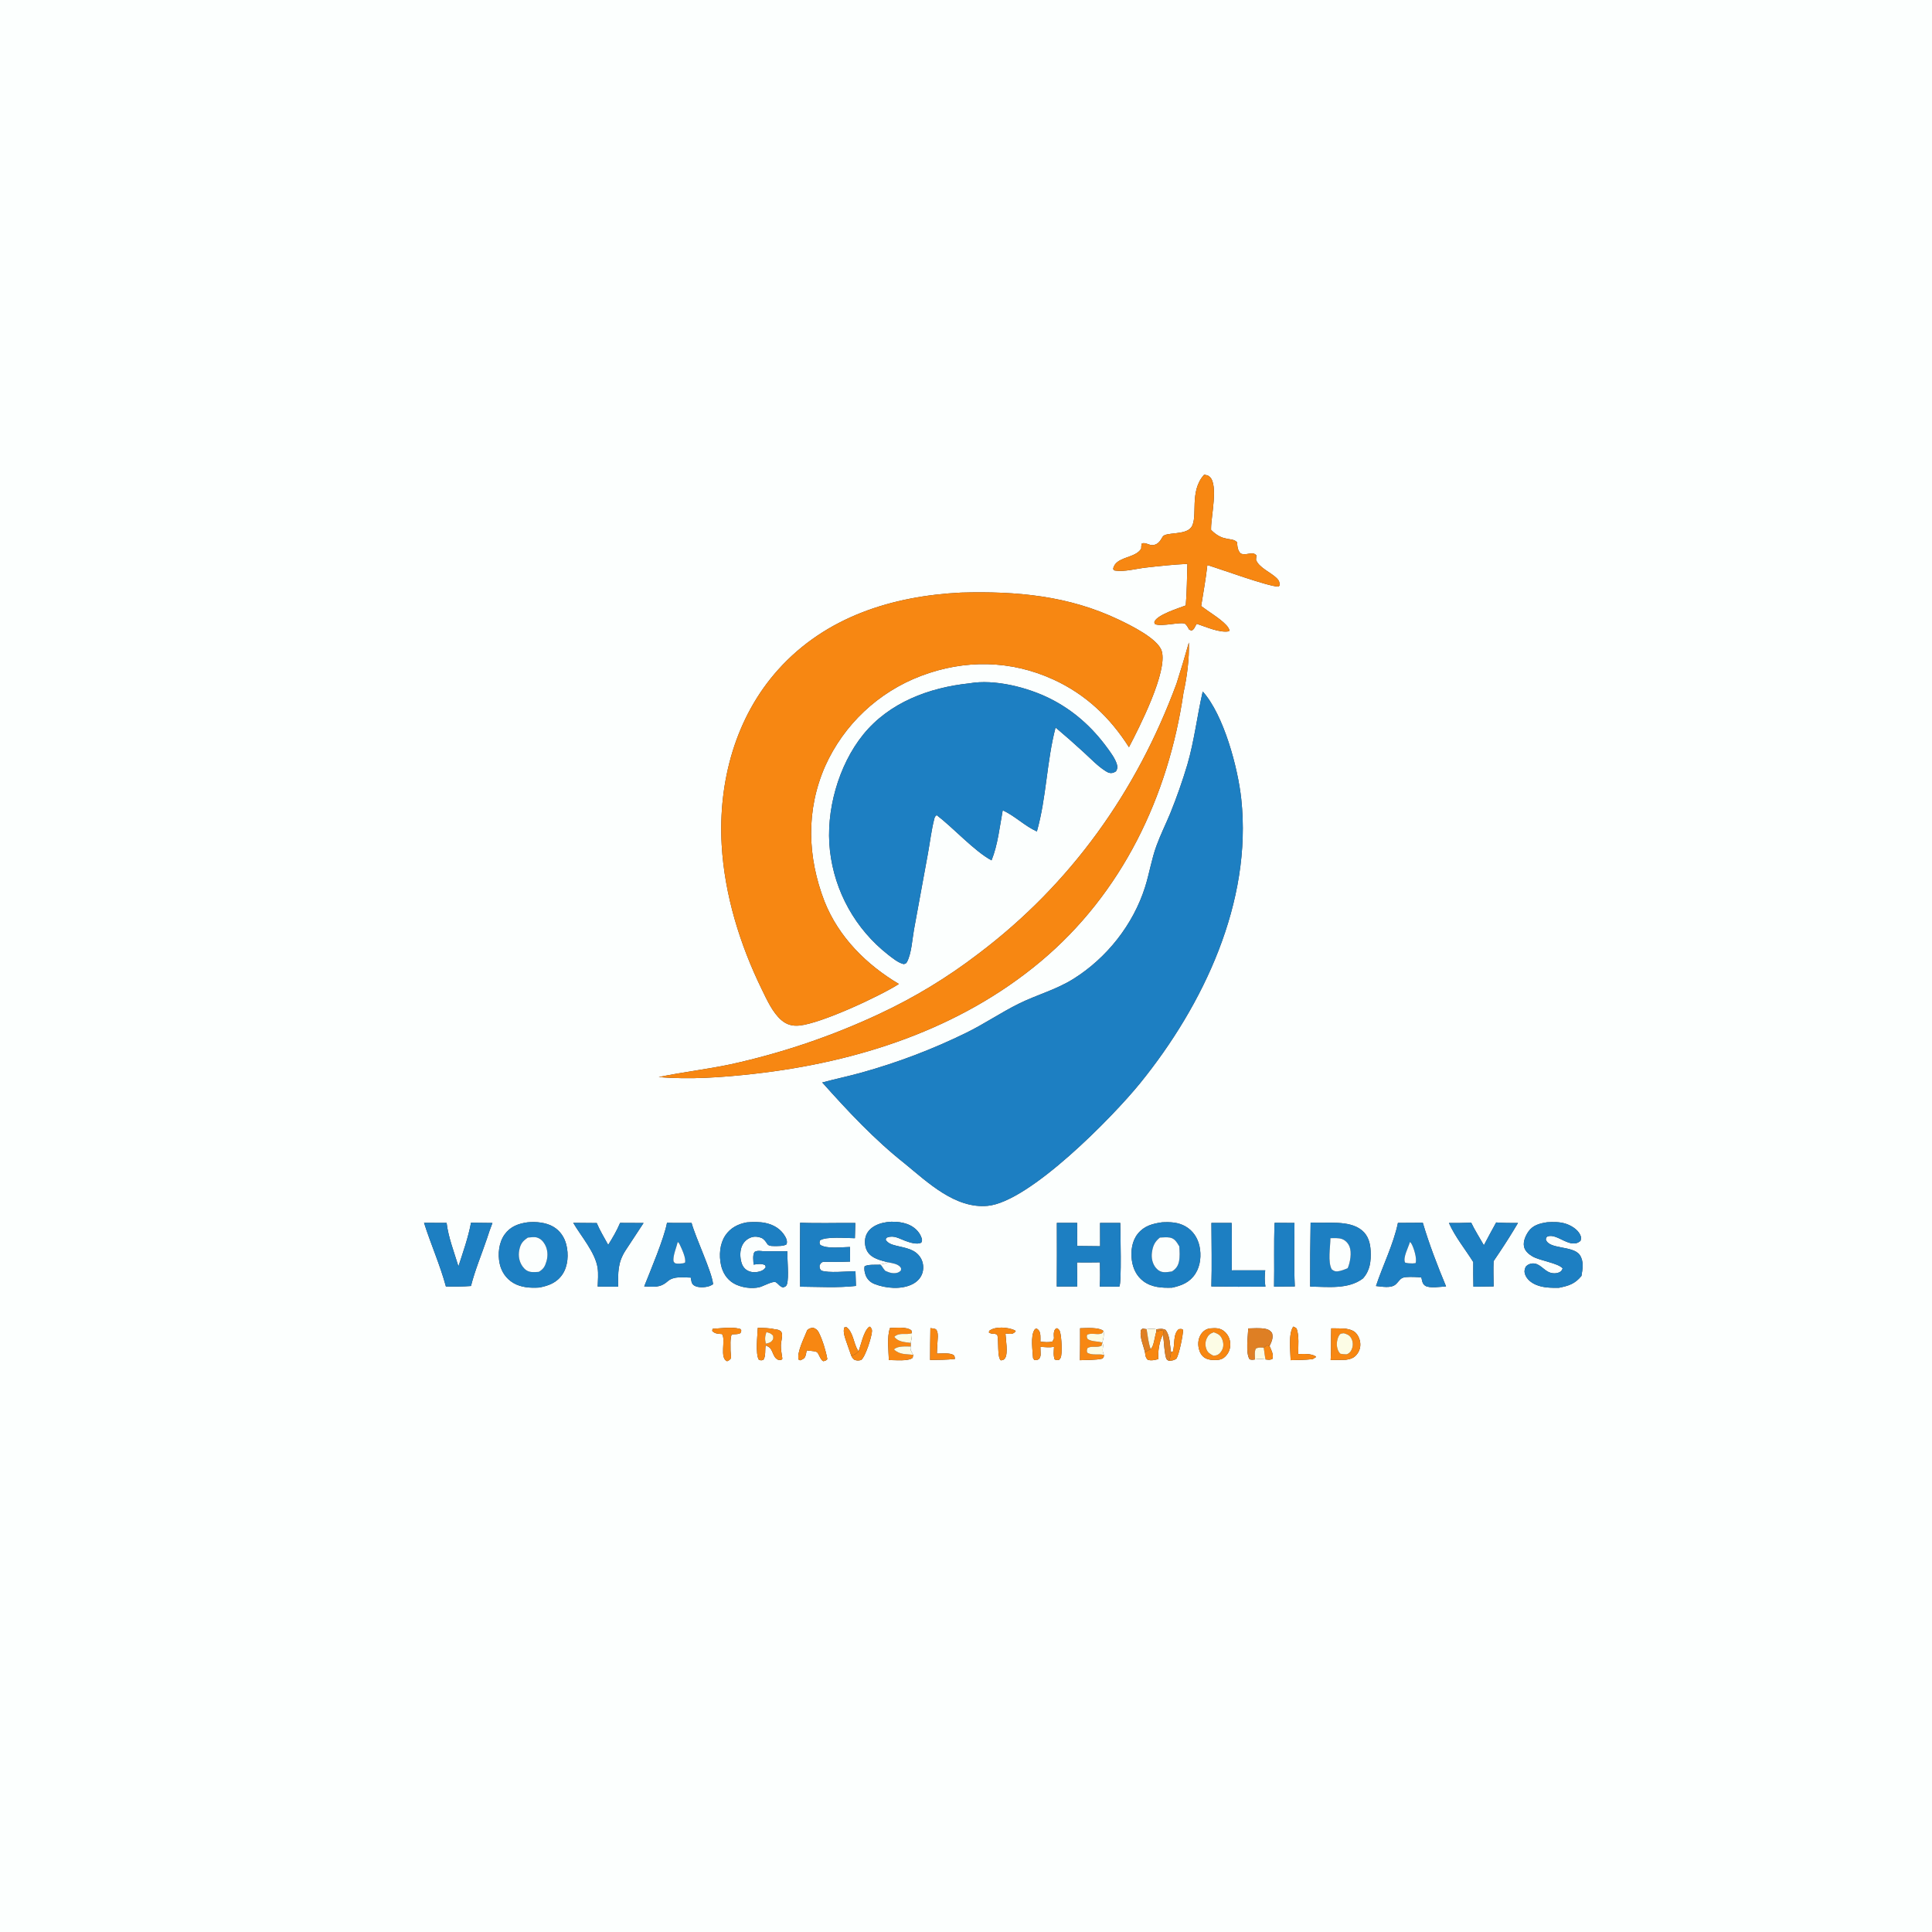 <svg xmlns="http://www.w3.org/2000/svg" xmlns:xlink="http://www.w3.org/1999/xlink" width="982" height="982"><rect width="100%" height="100%" fill="#333333" stroke="none"/><path fill="#FCFFFE" transform="matrix(1.964 0 0 1.964 -0 -1.52588e-05)" d="M0 0L500 0L500 500L0 500L0 0ZM307.678 166.277Q306.181 171.623 304.486 176.91C294.139 204.917 277.117 228.782 253.22 246.821Q247.24 251.409 240.796 255.32Q234.352 259.231 227.521 262.418Q218.299 266.73 208.657 269.997Q199.015 273.264 189.071 275.446C182.9 276.746 176.635 277.465 170.481 278.739C178.49 279.444 187.055 278.812 195.031 277.919C221.905 274.91 248.357 266.384 269.341 248.81C290.364 231.204 302.364 206.165 306.284 179.29C307.192 175.214 307.812 170.455 307.678 166.277ZM227.804 327.31C226.791 327.359 224.478 327.18 223.745 327.752C223.614 328.497 223.754 329.208 223.995 329.918C224.375 331.038 225.221 331.858 226.313 332.289C229.228 333.439 233.265 333.804 236.143 332.34C237.373 331.715 238.336 330.721 238.735 329.381C239.1 328.154 238.952 326.718 238.3 325.61C236.881 323.198 234.309 323 231.889 322.375C230.846 322.105 229.799 321.811 229.213 320.841L229.365 320.383C229.461 320.336 229.553 320.279 229.653 320.242C231.353 319.611 232.733 320.566 234.287 321.13C235.458 321.555 237.26 322.167 238.426 321.602C238.655 321.026 238.693 320.927 238.479 320.308C237.902 318.638 236.435 317.385 234.815 316.795C232.337 315.892 228.9 315.959 226.54 317.188C225.352 317.806 224.39 318.776 224.022 320.09C223.685 321.292 223.84 322.827 224.494 323.902C225.594 325.709 227.873 326.158 229.763 326.672C229.046 327.178 228.452 326.977 227.804 327.31ZM313.121 343.791C312.177 343.953 311.48 344.387 310.911 345.174C310.135 346.247 309.961 347.629 310.23 348.901C310.438 349.883 310.914 350.846 311.789 351.397C312.287 351.71 312.884 351.844 313.457 351.934L313.702 351.948C314.969 352.015 316.109 352.03 317.076 351.091C317.971 350.223 318.434 349.065 318.395 347.82C318.357 346.6 317.876 345.491 316.968 344.666C315.807 343.609 314.602 343.686 313.121 343.791ZM348.165 343.842C346.95 343.802 345.737 343.758 344.522 343.768C344.416 346.493 344.573 349.269 344.371 351.98L348.257 351.922C348.956 351.808 349.642 351.696 350.256 351.32C351.154 350.77 351.803 349.713 351.991 348.688C352.202 347.532 351.863 346.274 351.184 345.325C350.435 344.279 349.359 344.072 348.165 343.842ZM200.447 344C199.022 343.665 197.57 343.682 196.114 343.648C196.042 345.554 195.478 350.312 196.362 351.864C196.968 352.11 196.956 352.114 197.576 351.91C198.22 350.945 197.943 349.353 198.143 348.179C199.045 348.593 199.386 348.767 199.795 349.689C200.043 350.248 200.354 351.107 200.813 351.531C201.328 352.008 201.544 351.969 202.196 351.957L202.477 351.633C202.33 350.482 202.051 349.251 202.094 348.089C202.127 347.228 202.472 346.171 202.384 345.343C202.343 344.96 202.29 344.891 202.152 344.582C201.492 344.098 201.239 344.103 200.447 344ZM230.331 343.678C229.505 346.026 229.959 349.463 230.036 351.982C231.563 351.966 235.064 352.37 236.207 351.393L236.33 350.627C235.904 349.8 235.507 349.401 235.675 348.469L235.681 347.543C235.88 346.678 236.047 345.927 236.002 345.038L235.873 344.312C234.614 343.29 231.897 343.662 230.331 343.678ZM296.744 343.991L295.708 343.846C295.319 344.15 295.275 344.055 295.21 344.593C295.007 346.265 295.956 348.319 296.317 349.962C296.462 350.829 296.416 351.245 297.023 351.901C297.917 352.216 298.911 351.955 299.808 351.726C299.57 350.099 300.064 346.779 300.995 345.408C301.204 346.683 301.376 350.892 301.916 351.748C302.048 351.958 302.314 352.043 302.513 352.19C303.247 352.114 303.804 352.092 304.423 351.641C305.146 350.654 306.174 345.499 306.184 344.168C305.751 343.817 305.593 343.952 305.056 343.981C303.54 345.259 304.092 347.91 303.562 349.747L303.081 349.98C302.69 348.092 302.874 345.692 301.63 344.163C300.768 343.765 300.205 343.933 299.271 344.011C298.366 343.816 297.658 343.877 296.744 343.991ZM208.77 349.483C209.587 349.644 210.531 349.572 211.301 349.87C211.936 350.116 212.161 351.79 213.058 352.283C213.625 352.153 213.721 352.161 214.112 351.743C213.749 349.634 212.862 346.74 211.892 344.829C211.551 344.159 211.125 343.858 210.435 343.618C209.739 343.718 209.449 343.752 208.908 344.246C208.236 346.014 206.119 350.103 206.685 351.873L207.09 352.053C207.6 351.843 208.117 351.668 208.366 351.131C208.584 350.659 208.663 349.996 208.77 349.483ZM285.595 344.459C284.33 343.424 281.129 343.735 279.526 343.745C279.516 346.502 279.553 349.269 279.491 352.024C281.374 351.906 283.495 352.036 285.317 351.604C285.654 351.207 285.665 351.191 285.698 350.671C285.403 349.959 285.311 349.616 285.416 348.842C285.492 348.277 285.539 348.005 285.281 347.467C285.564 346.389 285.777 345.582 285.595 344.459ZM260.216 345.17C260.571 345.101 260.415 345.103 260.756 345.141C261.056 345.174 261.395 345.239 261.697 345.202C262.228 345.136 262.581 344.906 262.878 344.477C262.695 344.334 262.661 344.291 262.415 344.189C260.76 343.503 257.863 343.251 256.292 344.232C255.898 344.477 256.03 344.344 255.926 344.852C256.552 345.199 256.732 345.176 257.459 345.168L258.088 345.446C258.552 346.927 258 351.36 259.043 352.066C259.619 351.946 259.822 351.961 260.154 351.418C260.902 350.195 260.299 346.651 260.216 345.17ZM272.769 346.382L272.402 347.159C271.382 347.488 270.311 347.309 269.258 347.233C269.251 346.342 269.402 344.972 268.802 344.248C268.629 344.04 268.505 343.978 268.293 343.841C267.798 343.984 267.918 343.851 267.677 344.239C266.674 345.852 267.249 349.629 267.349 351.465L267.662 351.938C268.34 352.059 268.333 352.024 268.936 351.678C269.322 351.054 269.333 350.815 269.304 350.093L269.253 348.55C270.449 348.64 271.591 348.767 272.782 348.567C272.724 349.664 272.568 350.751 272.94 351.803C273.446 352.062 273.504 352.017 274.073 351.925C274.253 351.739 274.383 351.632 274.495 351.377C274.977 350.283 274.709 346.071 274.376 344.847C274.213 344.251 274.07 344.041 273.546 343.733L273.08 343.988C272.639 344.701 272.707 345.23 272.749 346.054L272.769 346.382ZM328.569 348.352C329.1 347.168 329.571 346.284 329.198 344.967C328.71 344.294 328.201 344.027 327.4 343.884C326.006 343.636 324.461 343.769 323.05 343.795C322.976 345.831 322.319 350.165 323.398 351.791C323.931 351.964 324.262 351.911 324.809 351.817C325.779 351.608 326.548 351.693 327.526 351.822C328.287 351.899 328.616 352.021 329.312 351.677C329.64 350.526 329.027 349.419 328.569 348.352ZM222.186 349.746C222.102 349.607 222.017 349.469 221.935 349.329C220.882 347.517 220.821 344.791 219.071 343.467L218.55 343.512C218.01 344.596 218.807 346.527 219.179 347.636Q219.712 349.204 220.271 350.763C220.481 351.319 220.699 351.545 221.146 351.931C221.875 352.164 222.155 352.148 222.867 351.966C223.983 351.118 225.538 346.133 225.659 344.62C225.711 343.971 225.549 343.831 225.176 343.355L224.914 343.386C223.496 344.558 222.843 347.978 222.186 349.746ZM311.627 122.856C307.659 127.178 310.15 133.832 308.308 136.443C306.778 138.613 301.63 137.593 300.88 138.926C300.313 139.933 299.748 140.853 298.509 141.06C297.439 141.24 296.527 140.271 295.489 140.655C295.366 141.117 295.342 141.502 295.343 141.98C293.85 144.594 288.617 143.963 288.083 147.25C288.417 147.688 288.223 147.598 288.741 147.681C290.905 148.024 294.224 147.157 296.443 146.902C300.041 146.489 303.68 146.099 307.299 145.935C307.173 149.498 307.186 153.141 306.873 156.688C304.903 157.436 299.781 159.027 298.844 160.747C298.645 161.113 298.785 161.181 298.923 161.531C300.729 162.259 305.844 160.793 306.732 161.465C307.139 161.774 307.51 162.52 307.772 162.967L308.378 163.192C309.178 162.823 309.213 162.125 309.716 161.441C311.987 162.184 315.638 163.828 317.981 163.39L318.195 163.199C317.921 161.475 313.839 158.995 312.408 157.956L310.862 156.838C311.426 153.32 312.068 149.782 312.462 146.241C315.792 147.235 328.342 151.838 330.854 151.812L331.188 151.506C331.18 150.671 331.02 150.237 330.419 149.636C328.902 148.123 325.738 146.89 325.052 144.84L325.163 143.715C324.761 143.34 324.492 143.192 323.918 143.221C322.944 143.271 322.077 143.65 321.122 143.266C320.281 142.481 320.233 141.443 320.156 140.355C318.838 138.891 316.642 140.413 313.423 137.131L313.424 136.653C313.442 133.63 315.289 125.555 313.131 123.454C312.624 122.96 312.283 122.974 311.627 122.856ZM248.777 153.358C230.935 154.234 213.703 159.618 201.413 173.281C190.333 185.598 185.851 202.319 186.769 218.627C187.496 231.539 191.499 244.493 197.162 256.064C198.467 258.729 199.931 262.032 202.211 263.999C203.592 265.19 205.076 265.586 206.878 265.411C212.532 264.86 227.572 257.872 232.635 254.654C224.233 249.677 217.042 242.502 213.39 233.313C208.942 221.779 208.541 209.71 213.561 198.254Q214.009 197.259 214.505 196.288Q215 195.316 215.543 194.37Q216.086 193.424 216.675 192.506Q217.264 191.587 217.897 190.699Q218.53 189.811 219.206 188.954Q219.881 188.098 220.598 187.276Q221.315 186.454 222.072 185.668Q222.828 184.882 223.622 184.134Q224.416 183.386 225.246 182.678Q226.076 181.97 226.939 181.304Q227.803 180.637 228.698 180.014Q229.593 179.39 230.518 178.812Q231.443 178.233 232.395 177.7Q233.346 177.168 234.323 176.682Q235.3 176.197 236.3 175.76Q237.299 175.323 238.319 174.936C249.643 170.624 261.612 170.815 272.648 175.876C280.982 179.698 287.275 185.664 292.172 193.37C294.822 188.316 302.259 173.737 300.647 168.477C299.661 165.262 292.505 161.785 289.585 160.388C276.532 154.145 263.024 152.958 248.777 153.358ZM250.857 176.85C240.475 177.94 230.126 181.796 223.395 190.109C216.952 198.066 213.622 210.024 214.793 220.169Q214.904 221.15 215.064 222.125Q215.224 223.099 215.432 224.064Q215.64 225.03 215.895 225.983Q216.151 226.937 216.453 227.877Q216.755 228.817 217.104 229.741Q217.452 230.665 217.846 231.571Q218.24 232.476 218.678 233.361Q219.116 234.246 219.597 235.108Q220.079 235.971 220.602 236.808Q221.125 237.645 221.69 238.456Q222.254 239.266 222.857 240.047Q223.461 240.829 224.103 241.58Q224.744 242.33 225.422 243.048Q226.1 243.766 226.813 244.45Q227.525 245.133 228.271 245.781Q229.016 246.428 229.793 247.038C230.92 247.916 232.473 249.201 233.882 249.507C234.391 249.366 234.501 249.387 234.761 248.889C235.904 246.699 236.092 243.056 236.543 240.565L240.119 221.054C240.672 218.043 241.039 214.839 241.799 211.882C241.908 211.459 242.045 211.177 242.433 210.97C246.75 214.267 252.182 220.295 256.608 222.661C258.227 218.679 258.723 213.919 259.503 209.706C262.693 211.165 265.128 213.736 268.344 215.182C270.82 206.461 270.871 197.049 273.179 188.28Q276.893 191.407 280.468 194.693C282.229 196.294 284.034 198.225 286.039 199.494C286.651 199.881 287.041 200.134 287.788 200.045C288.179 199.998 288.479 199.813 288.816 199.623C289.175 198.965 289.274 198.58 289.059 197.843C288.618 196.328 287.514 194.858 286.595 193.596C282.652 188.182 277.824 183.849 271.825 180.828C266.009 177.899 257.384 175.686 250.857 176.85ZM311.267 178.959C309.814 185.27 309.103 191.647 307.283 197.897Q305.371 204.286 302.87 210.467C301.705 213.279 300.332 216.034 299.289 218.893C298.018 222.378 297.455 226.045 296.342 229.569C293.276 239.281 286.435 247.925 277.815 253.324C273.25 256.183 268.328 257.435 263.589 259.79C258.969 262.086 254.686 265.023 250.028 267.3C241.228 271.602 232.39 274.955 222.959 277.588C219.592 278.528 216.172 279.232 212.8 280.144C219.468 287.608 226.284 294.913 234.155 301.136C240.15 306.047 247.244 312.866 255.617 312.067C266.474 311.031 287.997 289.044 295.082 280.303C311.475 260.074 324.079 233.445 321.243 206.813C320.381 198.72 316.715 184.992 311.267 178.959ZM136.543 316.335C134.149 316.662 132.066 317.425 130.597 319.475C129.09 321.577 128.788 324.556 129.318 327.035C129.767 329.134 131.007 330.937 132.862 332.033C134.864 333.216 137.284 333.362 139.557 333.213C142.002 332.75 144.121 331.955 145.569 329.787C147.012 327.625 147.176 324.599 146.562 322.131C146.077 320.184 144.946 318.507 143.202 317.48C141.298 316.358 138.723 316.125 136.543 316.335ZM193.295 316.343C191.015 316.749 189.01 317.781 187.702 319.751C186.259 321.925 186.055 324.878 186.595 327.375C187.018 329.327 188.065 331.027 189.79 332.081C191.636 333.209 194.602 333.661 196.692 333.081C197.521 332.85 200.106 331.451 200.751 331.832C201.498 332.273 201.754 332.975 202.686 333.186C203.214 332.971 203.486 332.943 203.673 332.339C204.218 330.579 203.703 325.952 203.772 323.823L197.656 323.828C196.827 323.755 196.02 323.568 195.266 324.002C194.733 324.851 194.989 326.295 195.027 327.278C196.03 327.174 197.065 326.914 197.983 327.417L198.18 327.907C197.779 328.618 197.222 328.899 196.448 329.093C195.368 329.363 194.2 329.309 193.245 328.691C192.403 328.147 191.947 327.204 191.755 326.244C191.454 324.731 191.523 322.949 192.464 321.665C193.106 320.791 194.126 320.159 195.214 320.058C195.876 319.997 196.976 320.198 197.495 320.627C198.908 321.793 198.106 322.499 200.37 322.477C201.298 322.468 202.784 322.543 203.566 322.024C203.787 321.265 203.571 320.646 203.186 319.98C202.051 318.017 200.185 316.928 197.996 316.484C196.571 316.194 194.749 316.228 193.295 316.343ZM300.754 316.331C298.282 316.672 296.096 317.254 294.454 319.304C292.95 321.181 292.614 323.76 292.913 326.084C293.192 328.248 294.132 330.248 295.909 331.575C298.081 333.197 300.735 333.334 303.34 333.247C305.844 332.699 307.907 331.886 309.369 329.623C310.693 327.572 310.937 324.807 310.416 322.462C309.945 320.341 308.734 318.506 306.839 317.408C304.93 316.303 302.889 316.226 300.754 316.331ZM400.399 316.319C398.508 316.615 396.721 317.048 395.566 318.703C394.826 319.763 394.143 321.279 394.415 322.601C394.654 323.766 395.624 324.582 396.604 325.156C398.531 326.283 403.236 326.867 404.415 328.255C404.225 328.783 404.011 329.09 403.46 329.31C402.515 329.688 401.435 329.575 400.553 329.082C399.102 328.271 397.989 326.505 395.999 327.094C395.485 327.246 395.252 327.439 394.875 327.8C394.536 328.525 394.431 329.082 394.705 329.839C395.163 331.106 396.289 331.971 397.491 332.489C399.366 333.295 401.434 333.298 403.437 333.28C405.993 332.756 407.556 332.3 409.277 330.212C409.581 328.444 409.949 326.343 408.822 324.765C407.042 322.274 400.682 323.42 400.05 320.686C400.202 320.34 400.189 320.092 400.581 319.963C403.098 319.135 406.468 323.444 409.039 321.122C409.223 320.512 409.239 320.184 408.963 319.588C408.281 318.108 406.449 317.042 404.946 316.616C403.473 316.199 401.913 316.237 400.399 316.319ZM109.741 316.462C111.483 321.984 113.897 327.364 115.4 332.943C117.578 332.987 119.711 332.987 121.886 332.814C122.933 328.684 124.659 324.595 126.022 320.551C126.462 319.185 126.909 317.837 127.445 316.504L121.898 316.438C121.182 320.273 119.843 324.028 118.641 327.734C117.56 324.134 116.016 320.208 115.582 316.487L109.741 316.462ZM148.357 316.472C150.405 319.985 154.05 324.11 154.663 328.122C154.898 329.66 154.73 331.402 154.686 332.96L159.983 332.993C159.951 329.379 159.827 326.804 161.874 323.63L166.553 316.51Q163.515 316.517 160.477 316.483C159.655 318.486 158.54 320.34 157.401 322.176C156.4 320.327 155.244 318.461 154.434 316.524L148.357 316.472ZM172.622 316.454C171.866 320.504 168.376 328.748 166.72 332.92C169.218 333.021 170.809 333.343 172.782 331.605C174.396 330.184 176.765 330.623 178.772 330.639C178.935 331.424 178.894 332.183 179.613 332.665C180.611 333.335 182.568 333.204 183.639 332.822C183.964 332.706 184.249 332.529 184.543 332.353C184.269 329.178 180.062 320.45 178.979 316.497C176.865 316.485 174.734 316.531 172.622 316.454ZM207.076 316.441C207.064 321.954 206.977 327.481 207.075 332.992C211.825 333.025 216.796 333.33 221.514 332.798L221.395 328.986C219.301 329.016 214.263 329.513 212.534 328.812C212.087 328.248 212.109 328.218 212.101 327.492C212.427 326.91 212.409 326.797 213.02 326.559C215.342 326.556 217.681 326.61 220.001 326.495L219.975 322.717C217.905 322.741 213.938 323.294 212.262 322.151C212.02 321.614 212.056 321.602 212.21 321.027C213.682 319.923 219.183 320.45 221.247 320.447L221.352 316.512C216.61 316.457 211.81 316.634 207.076 316.441ZM273.514 316.482Q273.552 324.719 273.496 332.956L278.802 332.938L278.726 326.709C280.703 326.712 282.689 326.751 284.665 326.692C284.666 328.762 284.782 330.902 284.602 332.961L289.68 332.972C290.306 332.136 289.949 318.588 289.924 316.494L284.697 316.495L284.711 322.522L278.766 322.457L278.773 316.479L273.514 316.482ZM313.515 316.491C313.535 321.961 313.663 327.466 313.504 332.933Q320.498 333.062 327.493 332.976C327.247 331.486 327.278 330.253 327.437 328.754L318.778 328.767C318.778 324.678 318.843 320.578 318.745 316.492L313.515 316.491ZM329.868 316.463C329.631 321.965 329.837 327.474 329.726 332.978L335.093 332.93C334.85 327.476 334.993 321.962 335.006 316.501L329.868 316.463ZM339.185 316.398Q339.035 324.68 339.068 332.963C343.59 333.015 348.901 333.755 352.721 330.872C354.571 328.835 354.85 326.369 354.72 323.713C354.623 321.714 354.089 319.776 352.504 318.443C349.131 315.607 343.251 316.713 339.185 316.398ZM361.784 316.486C360.641 322.002 357.877 327.454 356.102 332.823C357.599 332.958 360.012 333.496 361.235 332.367C362.226 331.452 362.343 330.634 363.845 330.514C364.909 330.428 366.814 330.462 367.85 330.622C368.059 331.437 368.07 332.203 368.805 332.721C369.904 333.496 372.933 332.983 374.239 332.922C372.046 327.652 369.834 321.93 368.22 316.448L361.784 316.486ZM374.985 316.508C376.577 320.098 379.202 323.299 381.284 326.622C381.285 328.744 381.255 330.872 381.321 332.993L386.551 332.926C386.528 330.751 386.451 328.561 386.537 326.388L388.21 323.894Q390.632 320.268 392.846 316.512C390.958 316.52 389.091 316.509 387.208 316.37C386.146 318.332 385.042 320.282 384.029 322.27C382.942 320.341 381.687 318.42 380.745 316.423C378.822 316.506 376.91 316.523 374.985 316.508ZM334.705 343.312C333.377 345.15 333.98 349.706 334.017 352.012C335.924 351.966 337.846 351.968 339.74 351.733L340.546 351.234L340.551 351.059C339.287 350.245 337.432 350.406 335.966 350.43C335.966 348.453 336.263 345.673 335.556 343.799C335.265 343.598 335.036 343.444 334.705 343.312ZM184.404 343.903L184.322 344.437C184.995 345.205 185.89 345.174 186.866 345.252C187.895 346.663 186.122 351.545 188.198 352.287C188.741 352.019 188.866 351.962 189.205 351.469L189.063 349.561C189.078 348.219 188.921 346.643 189.34 345.363C190.194 345.203 190.878 345.424 191.639 344.993L191.856 344.364C191.576 343.879 191.765 343.988 191.298 343.866C189.355 343.362 186.439 343.771 184.404 343.903ZM240.787 343.72Q240.711 347.839 240.711 351.958C242.851 351.92 245.011 351.942 247.139 351.688C247.075 351.36 247.101 350.929 246.813 350.719C245.884 350.041 243.609 350.306 242.47 350.317C242.524 349.016 242.567 347.716 242.678 346.418C242.738 345.714 242.741 344.722 242.308 344.128C242.079 343.814 241.176 343.774 240.787 343.72Z"></path><path fill="#F78712" transform="matrix(1.964 0 0 1.964 -0 -1.52588e-05)" d="M307.299 145.935C303.68 146.099 300.041 146.489 296.443 146.902C294.224 147.157 290.905 148.024 288.741 147.681C288.223 147.598 288.417 147.688 288.083 147.25C288.617 143.963 293.85 144.594 295.343 141.98C295.342 141.502 295.366 141.117 295.489 140.655C296.527 140.271 297.439 141.24 298.509 141.06C299.748 140.853 300.313 139.933 300.88 138.926C301.63 137.593 306.778 138.613 308.308 136.443C310.15 133.832 307.659 127.178 311.627 122.856C312.283 122.974 312.624 122.96 313.131 123.454C315.289 125.555 313.442 133.63 313.424 136.653L313.423 137.131C316.642 140.413 318.838 138.891 320.156 140.355C320.233 141.443 320.281 142.481 321.122 143.266C322.077 143.65 322.944 143.271 323.918 143.221C324.492 143.192 324.761 143.34 325.163 143.715L325.052 144.84C325.738 146.89 328.902 148.123 330.419 149.636C331.02 150.237 331.18 150.671 331.188 151.506L330.854 151.812C328.342 151.838 315.792 147.235 312.462 146.241C312.068 149.782 311.426 153.32 310.862 156.838L312.408 157.956C313.839 158.995 317.921 161.475 318.195 163.199L317.981 163.39C315.638 163.828 311.987 162.184 309.716 161.441C309.213 162.125 309.178 162.823 308.378 163.192L307.772 162.967C307.51 162.52 307.139 161.774 306.732 161.465C305.844 160.793 300.729 162.259 298.923 161.531C298.785 161.181 298.645 161.113 298.844 160.747C299.781 159.027 304.903 157.436 306.873 156.688C307.186 153.141 307.173 149.498 307.299 145.935Z"></path><path fill="#F78712" transform="matrix(1.964 0 0 1.964 -0 -1.52588e-05)" d="M232.635 254.654C227.572 257.872 212.532 264.86 206.878 265.411C205.076 265.586 203.592 265.19 202.211 263.999C199.931 262.032 198.467 258.729 197.162 256.064C191.499 244.493 187.496 231.539 186.769 218.627C185.851 202.319 190.333 185.598 201.413 173.281C213.703 159.618 230.935 154.234 248.777 153.358C263.024 152.958 276.532 154.145 289.585 160.388C292.505 161.785 299.661 165.262 300.647 168.477C302.259 173.737 294.822 188.316 292.172 193.37C287.275 185.664 280.982 179.698 272.648 175.876C261.612 170.815 249.643 170.624 238.319 174.936Q237.299 175.323 236.3 175.76Q235.3 176.197 234.323 176.682Q233.346 177.168 232.395 177.7Q231.443 178.233 230.518 178.812Q229.593 179.39 228.698 180.014Q227.803 180.637 226.939 181.304Q226.076 181.97 225.246 182.678Q224.416 183.386 223.622 184.134Q222.828 184.882 222.072 185.668Q221.315 186.454 220.598 187.276Q219.881 188.098 219.206 188.954Q218.53 189.811 217.897 190.699Q217.264 191.587 216.675 192.506Q216.086 193.424 215.543 194.37Q215 195.316 214.505 196.288Q214.009 197.259 213.561 198.254C208.541 209.71 208.942 221.779 213.39 233.313C217.042 242.502 224.233 249.677 232.635 254.654Z"></path><path fill="#F78712" transform="matrix(1.964 0 0 1.964 -0 -1.52588e-05)" d="M304.486 176.91Q306.181 171.623 307.678 166.277C307.812 170.455 307.192 175.214 306.284 179.29C302.364 206.165 290.364 231.204 269.341 248.81C248.357 266.384 221.905 274.91 195.031 277.919C187.055 278.812 178.49 279.444 170.481 278.739C176.635 277.465 182.9 276.746 189.071 275.446Q199.015 273.264 208.657 269.997Q218.299 266.73 227.521 262.418Q234.352 259.231 240.796 255.32Q247.24 251.409 253.22 246.821C277.117 228.782 294.139 204.917 304.486 176.91Z"></path><path fill="#1D7FC2" transform="matrix(1.964 0 0 1.964 -0 -1.52588e-05)" d="M242.433 210.97C242.045 211.177 241.908 211.459 241.799 211.882C241.039 214.839 240.672 218.043 240.119 221.054L236.543 240.565C236.092 243.056 235.904 246.699 234.761 248.889C234.501 249.387 234.391 249.366 233.882 249.507C232.473 249.201 230.92 247.916 229.793 247.038Q229.016 246.428 228.271 245.781Q227.525 245.133 226.813 244.45Q226.1 243.766 225.422 243.048Q224.744 242.33 224.103 241.58Q223.461 240.829 222.857 240.047Q222.254 239.266 221.69 238.456Q221.125 237.645 220.602 236.808Q220.079 235.971 219.597 235.108Q219.116 234.246 218.678 233.361Q218.24 232.476 217.846 231.571Q217.452 230.665 217.104 229.741Q216.755 228.817 216.453 227.877Q216.151 226.937 215.895 225.983Q215.64 225.03 215.432 224.064Q215.224 223.099 215.064 222.125Q214.904 221.15 214.793 220.169C213.622 210.024 216.952 198.066 223.395 190.109C230.126 181.796 240.475 177.94 250.857 176.85C257.384 175.686 266.009 177.899 271.825 180.828C277.824 183.849 282.652 188.182 286.595 193.596C287.514 194.858 288.618 196.328 289.059 197.843C289.274 198.58 289.175 198.965 288.816 199.623C288.479 199.813 288.179 199.998 287.788 200.045C287.041 200.134 286.651 199.881 286.039 199.494C284.034 198.225 282.229 196.294 280.468 194.693Q276.893 191.407 273.179 188.28C270.871 197.049 270.82 206.461 268.344 215.182C265.128 213.736 262.693 211.165 259.503 209.706C258.723 213.919 258.227 218.679 256.608 222.661C252.182 220.295 246.75 214.267 242.433 210.97Z"></path><path fill="#1D7FC2" transform="matrix(1.964 0 0 1.964 -0 -1.52588e-05)" d="M212.8 280.144C216.172 279.232 219.592 278.528 222.959 277.588C232.39 274.955 241.228 271.602 250.028 267.3C254.686 265.023 258.969 262.086 263.589 259.79C268.328 257.435 273.25 256.183 277.815 253.324C286.435 247.925 293.276 239.281 296.342 229.569C297.455 226.045 298.018 222.378 299.289 218.893C300.332 216.034 301.705 213.279 302.87 210.467Q305.371 204.286 307.283 197.897C309.103 191.647 309.814 185.27 311.267 178.959C316.715 184.992 320.381 198.72 321.243 206.813C324.079 233.445 311.475 260.074 295.082 280.303C287.997 289.044 266.474 311.031 255.617 312.067C247.244 312.866 240.15 306.047 234.155 301.136C226.284 294.913 219.468 287.608 212.8 280.144Z"></path><path fill="#1D7FC2" transform="matrix(1.964 0 0 1.964 -0 -1.52588e-05)" d="M139.557 333.213C137.284 333.362 134.864 333.216 132.862 332.033C131.007 330.937 129.767 329.134 129.318 327.035C128.788 324.556 129.09 321.577 130.597 319.475C132.066 317.425 134.149 316.662 136.543 316.335C138.723 316.125 141.298 316.358 143.202 317.48C144.946 318.507 146.077 320.184 146.562 322.131C147.176 324.599 147.012 327.625 145.569 329.787C144.121 331.955 142.002 332.75 139.557 333.213ZM136.613 320.285C135.227 321.226 134.699 321.908 134.376 323.578C134.096 325.03 134.375 326.558 135.247 327.766C135.83 328.574 136.51 329.08 137.524 329.191C138.151 329.259 138.804 329.198 139.431 329.158C140.635 328.463 141.035 327.757 141.426 326.426C141.856 324.959 141.761 323.353 140.987 322.01C140.505 321.173 139.891 320.557 138.948 320.267C138.273 320.059 137.312 320.231 136.613 320.285Z"></path><path fill="#1D7FC2" transform="matrix(1.964 0 0 1.964 -0 -1.52588e-05)" d="M203.772 323.823C203.703 325.952 204.218 330.579 203.673 332.339C203.486 332.943 203.214 332.971 202.686 333.186C201.754 332.975 201.498 332.273 200.751 331.832C200.106 331.451 197.521 332.85 196.692 333.081C194.602 333.661 191.636 333.209 189.79 332.081C188.065 331.027 187.018 329.327 186.595 327.375C186.055 324.878 186.259 321.925 187.702 319.751C189.01 317.781 191.015 316.749 193.295 316.343C194.749 316.228 196.571 316.194 197.996 316.484C200.185 316.928 202.051 318.017 203.186 319.98C203.571 320.646 203.787 321.265 203.566 322.024C202.784 322.543 201.298 322.468 200.37 322.477C198.106 322.499 198.908 321.793 197.495 320.627C196.976 320.198 195.876 319.997 195.214 320.058C194.126 320.159 193.106 320.791 192.464 321.665C191.523 322.949 191.454 324.731 191.755 326.244C191.947 327.204 192.403 328.147 193.245 328.691C194.2 329.309 195.368 329.363 196.448 329.093C197.222 328.899 197.779 328.618 198.18 327.907L197.983 327.417C197.065 326.914 196.03 327.174 195.027 327.278C194.989 326.295 194.733 324.851 195.266 324.002C196.02 323.568 196.827 323.755 197.656 323.828L203.772 323.823Z"></path><path fill="#1D7FC2" transform="matrix(1.964 0 0 1.964 -0 -1.52588e-05)" d="M229.763 326.672C227.873 326.158 225.594 325.709 224.494 323.902C223.84 322.827 223.685 321.292 224.022 320.09C224.39 318.776 225.352 317.806 226.54 317.188C228.9 315.959 232.337 315.892 234.815 316.795C236.435 317.385 237.902 318.638 238.479 320.308C238.693 320.927 238.655 321.026 238.426 321.602C237.26 322.167 235.458 321.555 234.287 321.13C232.733 320.566 231.353 319.611 229.653 320.242C229.553 320.279 229.461 320.336 229.365 320.383L229.213 320.841C229.799 321.811 230.846 322.105 231.889 322.375C234.309 323 236.881 323.198 238.3 325.61C238.952 326.718 239.1 328.154 238.735 329.381C238.336 330.721 237.373 331.715 236.143 332.34C233.265 333.804 229.228 333.439 226.313 332.289C225.221 331.858 224.375 331.038 223.995 329.918C223.754 329.208 223.614 328.497 223.745 327.752C224.478 327.18 226.791 327.359 227.804 327.31C228.226 327.603 228.07 327.432 228.34 327.865C228.567 328.23 228.796 328.534 229.072 328.863C229.789 329.189 230.455 329.484 231.256 329.5C232.029 329.516 232.587 329.369 233.146 328.806C233.185 328.405 233.288 328.29 233.021 327.942C232.334 327.047 230.81 326.899 229.763 326.672Z"></path><path fill="#1D7FC2" transform="matrix(1.964 0 0 1.964 -0 -1.52588e-05)" d="M303.34 333.247C300.735 333.334 298.081 333.197 295.909 331.575C294.132 330.248 293.192 328.248 292.913 326.084C292.614 323.76 292.95 321.181 294.454 319.304C296.096 317.254 298.282 316.672 300.754 316.331C302.889 316.226 304.93 316.303 306.839 317.408C308.734 318.506 309.945 320.341 310.416 322.462C310.937 324.807 310.693 327.572 309.369 329.623C307.907 331.886 305.844 332.699 303.34 333.247ZM300.184 320.279C298.824 321.36 298.34 322.473 298.116 324.202C297.937 325.584 298.255 327.073 299.169 328.15C299.718 328.797 300.42 329.205 301.279 329.24C301.944 329.268 302.64 329.143 303.298 329.052C304.312 328.394 304.858 327.688 305.117 326.484C305.388 325.229 305.274 323.835 305.201 322.558C304.573 321.553 304.057 320.521 302.776 320.289C301.961 320.141 301.01 320.246 300.184 320.279Z"></path><path fill="#1D7FC2" transform="matrix(1.964 0 0 1.964 -0 -1.52588e-05)" d="M403.437 333.28C401.434 333.298 399.366 333.295 397.491 332.489C396.289 331.971 395.163 331.106 394.705 329.839C394.431 329.082 394.536 328.525 394.875 327.8C395.252 327.439 395.485 327.246 395.999 327.094C397.989 326.505 399.102 328.271 400.553 329.082C401.435 329.575 402.515 329.688 403.46 329.31C404.011 329.09 404.225 328.783 404.415 328.255C403.236 326.867 398.531 326.283 396.604 325.156C395.624 324.582 394.654 323.766 394.415 322.601C394.143 321.279 394.826 319.763 395.566 318.703C396.721 317.048 398.508 316.615 400.399 316.319C401.913 316.237 403.473 316.199 404.946 316.616C406.449 317.042 408.281 318.108 408.963 319.588C409.239 320.184 409.223 320.512 409.039 321.122C406.468 323.444 403.098 319.135 400.581 319.963C400.189 320.092 400.202 320.34 400.05 320.686C400.682 323.42 407.042 322.274 408.822 324.765C409.949 326.343 409.581 328.444 409.277 330.212C407.556 332.3 405.993 332.756 403.437 333.28Z"></path><path fill="#1D7FC2" transform="matrix(1.964 0 0 1.964 -0 -1.52588e-05)" d="M115.4 332.943C113.897 327.364 111.483 321.984 109.741 316.462L115.582 316.487C116.016 320.208 117.56 324.134 118.641 327.734C119.843 324.028 121.182 320.273 121.898 316.438L127.445 316.504C126.909 317.837 126.462 319.185 126.022 320.551C124.659 324.595 122.933 328.684 121.886 332.814C119.711 332.987 117.578 332.987 115.4 332.943Z"></path><path fill="#1D7FC2" transform="matrix(1.964 0 0 1.964 -0 -1.52588e-05)" d="M154.686 332.96C154.73 331.402 154.898 329.66 154.663 328.122C154.05 324.11 150.405 319.985 148.357 316.472L154.434 316.524C155.244 318.461 156.4 320.327 157.401 322.176C158.54 320.34 159.655 318.486 160.477 316.483Q163.515 316.517 166.553 316.51L161.874 323.63C159.827 326.804 159.951 329.379 159.983 332.993L154.686 332.96Z"></path><path fill="#1D7FC2" transform="matrix(1.964 0 0 1.964 -0 -1.52588e-05)" d="M166.72 332.92C168.376 328.748 171.866 320.504 172.622 316.454C174.734 316.531 176.865 316.485 178.979 316.497C180.062 320.45 184.269 329.178 184.543 332.353C184.249 332.529 183.964 332.706 183.639 332.822C182.568 333.204 180.611 333.335 179.613 332.665C178.894 332.183 178.935 331.424 178.772 330.639C176.765 330.623 174.396 330.184 172.782 331.605C170.809 333.343 169.218 333.021 166.72 332.92ZM175.401 321.417C175.058 322.859 174.107 325.014 174.304 326.42C174.502 326.704 174.528 326.89 174.89 326.971C175.505 327.109 176.148 327.002 176.769 326.943L177.264 326.791C177.661 325.696 176.357 323.03 175.876 322.005C175.753 321.743 175.627 321.594 175.401 321.417Z"></path><path fill="#1D7FC2" transform="matrix(1.964 0 0 1.964 -0 -1.52588e-05)" d="M207.075 332.992C206.977 327.481 207.064 321.954 207.076 316.441C211.81 316.634 216.61 316.457 221.352 316.512L221.247 320.447C219.183 320.45 213.682 319.923 212.21 321.027C212.056 321.602 212.02 321.614 212.262 322.151C213.938 323.294 217.905 322.741 219.975 322.717L220.001 326.495C217.681 326.61 215.342 326.556 213.02 326.559C212.409 326.797 212.427 326.91 212.101 327.492C212.109 328.218 212.087 328.248 212.534 328.812C214.263 329.513 219.301 329.016 221.395 328.986L221.514 332.798C216.796 333.33 211.825 333.025 207.075 332.992Z"></path><path fill="#1D7FC2" transform="matrix(1.964 0 0 1.964 -0 -1.52588e-05)" d="M273.496 332.956Q273.552 324.719 273.514 316.482L278.773 316.479L278.766 322.457L284.711 322.522L284.697 316.495L289.924 316.494C289.949 318.588 290.306 332.136 289.68 332.972L284.602 332.961C284.782 330.902 284.666 328.762 284.665 326.692C282.689 326.751 280.703 326.712 278.726 326.709L278.802 332.938L273.496 332.956Z"></path><path fill="#1D7FC2" transform="matrix(1.964 0 0 1.964 -0 -1.52588e-05)" d="M313.504 332.933C313.663 327.466 313.535 321.961 313.515 316.491L318.745 316.492C318.843 320.578 318.778 324.678 318.778 328.767L327.437 328.754C327.278 330.253 327.247 331.486 327.493 332.976Q320.498 333.062 313.504 332.933Z"></path><path fill="#1D7FC2" transform="matrix(1.964 0 0 1.964 -0 -1.52588e-05)" d="M329.726 332.978C329.837 327.474 329.631 321.965 329.868 316.463L335.006 316.501C334.993 321.962 334.85 327.476 335.093 332.93L329.726 332.978Z"></path><path fill="#1D7FC2" transform="matrix(1.964 0 0 1.964 -0 -1.52588e-05)" d="M339.068 332.963Q339.035 324.68 339.185 316.398C343.251 316.713 349.131 315.607 352.504 318.443C354.089 319.776 354.623 321.714 354.72 323.713C354.85 326.369 354.571 328.835 352.721 330.872C348.901 333.755 343.59 333.015 339.068 332.963ZM344.314 320.442C344.292 322.746 343.593 326.581 344.657 328.517C345.188 328.894 345.515 329.102 346.194 329.021C347.068 328.917 347.987 328.551 348.79 328.198C349.428 326.719 349.871 324.158 349.252 322.62C348.899 321.741 348.207 320.982 347.303 320.66C346.398 320.338 345.264 320.433 344.314 320.442Z"></path><path fill="#1D7FC2" transform="matrix(1.964 0 0 1.964 -0 -1.52588e-05)" d="M356.102 332.823C357.877 327.454 360.641 322.002 361.784 316.486L368.22 316.448C369.834 321.93 372.046 327.652 374.239 332.922C372.933 332.983 369.904 333.496 368.805 332.721C368.07 332.203 368.059 331.437 367.85 330.622C366.814 330.462 364.909 330.428 363.845 330.514C362.343 330.634 362.226 331.452 361.235 332.367C360.012 333.496 357.599 332.958 356.102 332.823ZM364.89 321.419C364.494 322.866 363.007 325.486 363.634 326.756C364.304 326.947 364.87 326.971 365.557 326.972L366.344 326.9C366.785 325.791 365.878 322.88 365.279 321.869C365.13 321.616 365.079 321.591 364.89 321.419Z"></path><path fill="#1D7FC2" transform="matrix(1.964 0 0 1.964 -0 -1.52588e-05)" d="M381.284 326.622C379.202 323.299 376.577 320.098 374.985 316.508C376.91 316.523 378.822 316.506 380.745 316.423C381.687 318.42 382.942 320.341 384.029 322.27C385.042 320.282 386.146 318.332 387.208 316.37C389.091 316.509 390.958 316.52 392.846 316.512Q390.632 320.268 388.21 323.894L386.537 326.388C386.451 328.561 386.528 330.751 386.551 332.926L381.321 332.993C381.255 330.872 381.285 328.744 381.284 326.622Z"></path><path fill="#FCFFFE" transform="matrix(1.964 0 0 1.964 -0 -1.52588e-05)" d="M139.431 329.158C138.804 329.198 138.151 329.259 137.524 329.191C136.51 329.08 135.83 328.574 135.247 327.766C134.375 326.558 134.096 325.03 134.376 323.578C134.699 321.908 135.227 321.226 136.613 320.285C137.312 320.231 138.273 320.059 138.948 320.267C139.891 320.557 140.505 321.173 140.987 322.01C141.761 323.353 141.856 324.959 141.426 326.426C141.035 327.757 140.635 328.463 139.431 329.158Z"></path><path fill="#FCFFFE" transform="matrix(1.964 0 0 1.964 -0 -1.52588e-05)" d="M303.298 329.052C302.64 329.143 301.944 329.268 301.279 329.24C300.42 329.205 299.718 328.797 299.169 328.15C298.255 327.073 297.937 325.584 298.116 324.202C298.34 322.473 298.824 321.36 300.184 320.279C301.01 320.246 301.961 320.141 302.776 320.289C304.057 320.521 304.573 321.553 305.201 322.558C305.274 323.835 305.388 325.229 305.117 326.484C304.858 327.688 304.312 328.394 303.298 329.052Z"></path><path fill="#FCFFFE" transform="matrix(1.964 0 0 1.964 -0 -1.52588e-05)" d="M348.79 328.198C347.987 328.551 347.068 328.917 346.194 329.021C345.515 329.102 345.188 328.894 344.657 328.517C343.593 326.581 344.292 322.746 344.314 320.442C345.264 320.433 346.398 320.338 347.303 320.66C348.207 320.982 348.899 321.741 349.252 322.62C349.871 324.158 349.428 326.719 348.79 328.198Z"></path><path fill="#FCFFFE" transform="matrix(1.964 0 0 1.964 -0 -1.52588e-05)" d="M176.769 326.943C176.148 327.002 175.505 327.109 174.89 326.971C174.528 326.89 174.502 326.704 174.304 326.42C174.107 325.014 175.058 322.859 175.401 321.417C175.627 321.594 175.753 321.743 175.876 322.005C176.357 323.03 177.661 325.696 177.264 326.791L176.769 326.943Z"></path><path fill="#FCFFFE" transform="matrix(1.964 0 0 1.964 -0 -1.52588e-05)" d="M365.557 326.972C364.87 326.971 364.304 326.947 363.634 326.756C363.007 325.486 364.494 322.866 364.89 321.419C365.079 321.591 365.13 321.616 365.279 321.869C365.878 322.88 366.785 325.791 366.344 326.9L365.557 326.972Z"></path><path fill="#FCFFFE" transform="matrix(1.964 0 0 1.964 -0 -1.52588e-05)" d="M229.763 326.672C230.81 326.899 232.334 327.047 233.021 327.942C233.288 328.29 233.185 328.405 233.146 328.806C232.587 329.369 232.029 329.516 231.256 329.5C230.455 329.484 229.789 329.189 229.072 328.863C228.796 328.534 228.567 328.23 228.34 327.865C228.07 327.432 228.226 327.603 227.804 327.31C228.452 326.977 229.046 327.178 229.763 326.672Z"></path><path fill="#F78712" transform="matrix(1.964 0 0 1.964 -0 -1.52588e-05)" d="M220.271 350.763Q219.712 349.204 219.179 347.636C218.807 346.527 218.01 344.596 218.55 343.512L219.071 343.467C220.821 344.791 220.882 347.517 221.935 349.329C222.017 349.469 222.102 349.607 222.186 349.746C221.419 350.478 221.307 350.577 220.271 350.763Z"></path><path fill="#F78712" transform="matrix(1.964 0 0 1.964 -0 -1.52588e-05)" d="M222.186 349.746C222.843 347.978 223.496 344.558 224.914 343.386L225.176 343.355C225.549 343.831 225.711 343.971 225.659 344.62C225.538 346.133 223.983 351.118 222.867 351.966C222.155 352.148 221.875 352.164 221.146 351.931C220.699 351.545 220.481 351.319 220.271 350.763C221.307 350.577 221.419 350.478 222.186 349.746Z"></path><path fill="#F78712" transform="matrix(1.964 0 0 1.964 -0 -1.52588e-05)" d="M334.017 352.012C333.98 349.706 333.377 345.15 334.705 343.312C335.036 343.444 335.265 343.598 335.556 343.799C336.263 345.673 335.966 348.453 335.966 350.43C337.432 350.406 339.287 350.245 340.551 351.059L340.546 351.234L339.74 351.733C337.846 351.968 335.924 351.966 334.017 352.012Z"></path><path fill="#F78712" transform="matrix(1.964 0 0 1.964 -0 -1.52588e-05)" d="M189.063 349.561L189.205 351.469C188.866 351.962 188.741 352.019 188.198 352.287C186.122 351.545 187.895 346.663 186.866 345.252C185.89 345.174 184.995 345.205 184.322 344.437L184.404 343.903C186.439 343.771 189.355 343.362 191.298 343.866C191.765 343.988 191.576 343.879 191.856 344.364L191.639 344.993C190.878 345.424 190.194 345.203 189.34 345.363C188.921 346.643 189.078 348.219 189.063 349.561Z"></path><path fill="#F78712" transform="matrix(1.964 0 0 1.964 -0 -1.52588e-05)" d="M196.114 343.648C197.57 343.682 199.022 343.665 200.447 344C201.239 344.103 201.492 344.098 202.152 344.582C202.29 344.891 202.343 344.96 202.384 345.343C202.472 346.171 202.127 347.228 202.094 348.089C202.051 349.251 202.33 350.482 202.477 351.633L202.196 351.957C201.544 351.969 201.328 352.008 200.813 351.531C200.354 351.107 200.043 350.248 199.795 349.689C199.386 348.767 199.045 348.593 198.143 348.179C197.943 349.353 198.22 350.945 197.576 351.91C196.956 352.114 196.968 352.11 196.362 351.864C195.478 350.312 196.042 345.554 196.114 343.648ZM198.343 344.751C197.952 345.882 197.918 346.587 198.19 347.745C198.721 347.631 199.338 347.503 199.724 347.08C200.212 346.545 200.167 346.292 200.068 345.647C199.438 345.01 199.184 344.985 198.343 344.751Z"></path><path fill="#F78712" transform="matrix(1.964 0 0 1.964 -0 -1.52588e-05)" d="M208.908 344.246C209.449 343.752 209.739 343.718 210.435 343.618C211.125 343.858 211.551 344.159 211.892 344.829C212.862 346.74 213.749 349.634 214.112 351.743C213.721 352.161 213.625 352.153 213.058 352.283C212.161 351.79 211.936 350.116 211.301 349.87C210.531 349.572 209.587 349.644 208.77 349.483C208.663 349.996 208.584 350.659 208.366 351.131C208.117 351.668 207.6 351.843 207.09 352.053L206.685 351.873C206.119 350.103 208.236 346.014 208.908 344.246Z"></path><path fill="#F78712" transform="matrix(1.964 0 0 1.964 -0 -1.52588e-05)" d="M230.036 351.982C229.959 349.463 229.505 346.026 230.331 343.678C231.897 343.662 234.614 343.29 235.873 344.312L236.002 345.038C234.357 345.567 232.831 344.698 231.423 345.972C232.547 347.336 234.038 347.312 235.681 347.543L235.675 348.469C234.354 348.477 232.385 348.26 231.349 349.22C232.787 350.643 234.496 350.409 236.33 350.627L236.207 351.393C235.064 352.37 231.563 351.966 230.036 351.982Z"></path><path fill="#F78712" transform="matrix(1.964 0 0 1.964 -0 -1.52588e-05)" d="M240.711 351.958Q240.711 347.839 240.787 343.72C241.176 343.774 242.079 343.814 242.308 344.128C242.741 344.722 242.738 345.714 242.678 346.418C242.567 347.716 242.524 349.016 242.47 350.317C243.609 350.306 245.884 350.041 246.813 350.719C247.101 350.929 247.075 351.36 247.139 351.688C245.011 351.942 242.851 351.92 240.711 351.958Z"></path><path fill="#F78712" transform="matrix(1.964 0 0 1.964 -0 -1.52588e-05)" d="M257.459 345.168C256.732 345.176 256.552 345.199 255.926 344.852C256.03 344.344 255.898 344.477 256.292 344.232C257.863 343.251 260.76 343.503 262.415 344.189C262.661 344.291 262.695 344.334 262.878 344.477C262.581 344.906 262.228 345.136 261.697 345.202C261.395 345.239 261.056 345.174 260.756 345.141C260.415 345.103 260.571 345.101 260.216 345.17C260.299 346.651 260.902 350.195 260.154 351.418C259.822 351.961 259.619 351.946 259.043 352.066C258 351.36 258.552 346.927 258.088 345.446L257.459 345.168Z"></path><path fill="#F78712" transform="matrix(1.964 0 0 1.964 -0 -1.52588e-05)" d="M269.258 347.233C270.311 347.309 271.382 347.488 272.402 347.159L272.769 346.382L272.749 346.054C272.707 345.23 272.639 344.701 273.08 343.988L273.546 343.733C274.07 344.041 274.213 344.251 274.376 344.847C274.709 346.071 274.977 350.283 274.495 351.377C274.383 351.632 274.253 351.739 274.073 351.925C273.504 352.017 273.446 352.062 272.94 351.803C272.568 350.751 272.724 349.664 272.782 348.567C271.591 348.767 270.449 348.64 269.253 348.55L269.304 350.093C269.333 350.815 269.322 351.054 268.936 351.678C268.333 352.024 268.34 352.059 267.662 351.938L267.349 351.465C267.249 349.629 266.674 345.852 267.677 344.239C267.918 343.851 267.798 343.984 268.293 343.841C268.505 343.978 268.629 344.04 268.802 344.248C269.402 344.972 269.251 346.342 269.258 347.233Z"></path><path fill="#F78712" transform="matrix(1.964 0 0 1.964 -0 -1.52588e-05)" d="M279.526 343.745C281.129 343.735 284.33 343.424 285.595 344.459C285.363 344.867 285.405 345.027 284.929 345.161C283.769 345.485 282.426 344.864 281.344 345.436C281.199 346.039 281.225 346.022 281.514 346.577C282.703 347.292 284.013 347.052 285.281 347.467L285.074 348.278C283.892 348.863 282.448 348.189 281.428 348.901C281.252 349.429 281.234 349.513 281.355 350.054C282.645 350.89 284.282 350.282 285.698 350.671C285.665 351.191 285.654 351.207 285.317 351.604C283.495 352.036 281.374 351.906 279.491 352.024C279.553 349.269 279.516 346.502 279.526 343.745Z"></path><path fill="#DE7F24" transform="matrix(1.964 0 0 1.964 -0 -1.52588e-05)" d="M296.317 349.962C295.956 348.319 295.007 346.265 295.21 344.593C295.275 344.055 295.319 344.15 295.708 343.846L296.744 343.991C297.019 345.702 297.2 347.489 297.777 349.127L296.658 349.777L296.317 349.962Z"></path><path fill="#FCFCE5" transform="matrix(1.964 0 0 1.964 -0 -1.52588e-05)" d="M296.744 343.991C297.658 343.877 298.366 343.816 299.271 344.011L299.245 344.698C298.868 345.723 298.629 348.582 297.777 349.127C297.2 347.489 297.019 345.702 296.744 343.991Z"></path><path fill="#DE7F24" transform="matrix(1.964 0 0 1.964 -0 -1.52588e-05)" d="M299.271 344.011C300.205 343.933 300.768 343.765 301.63 344.163C302.874 345.692 302.69 348.092 303.081 349.98C302.963 350.768 302.88 351.47 302.513 352.19C302.314 352.043 302.048 351.958 301.916 351.748C301.376 350.892 301.204 346.683 300.995 345.408C301.076 345.074 301.05 344.773 301.043 344.431C300.401 344.13 299.901 344.483 299.245 344.698L299.271 344.011Z"></path><path fill="#F78712" transform="matrix(1.964 0 0 1.964 -0 -1.52588e-05)" d="M313.457 351.934C312.884 351.844 312.287 351.71 311.789 351.397C310.914 350.846 310.438 349.883 310.23 348.901C309.961 347.629 310.135 346.247 310.911 345.174C311.48 344.387 312.177 343.953 313.121 343.791C314.602 343.686 315.807 343.609 316.968 344.666C317.876 345.491 318.357 346.6 318.395 347.82C318.434 349.065 317.971 350.223 317.076 351.091C316.109 352.03 314.969 352.015 313.702 351.948L313.457 351.934ZM314.081 344.785C313.178 345.139 312.735 345.464 312.312 346.355C311.898 347.228 311.867 348.191 312.192 349.1C312.529 350.041 313.095 350.38 313.949 350.819C313.982 350.835 314.013 350.853 314.045 350.87C314.328 350.835 314.606 350.811 314.881 350.726C315.562 350.517 316.123 349.787 316.382 349.146C316.75 348.238 316.61 347.223 316.197 346.355C315.735 345.382 315.052 345.133 314.081 344.785Z"></path><path fill="#DE7F24" transform="matrix(1.964 0 0 1.964 -0 -1.52588e-05)" d="M328.569 348.352L327.836 348.156C327.663 348.298 327.255 348.68 327.061 348.774C326.214 348.744 325.763 348.627 325.007 349.033C324.605 349.845 324.779 350.93 324.809 351.817C324.262 351.911 323.931 351.964 323.398 351.791C322.319 350.165 322.976 345.831 323.05 343.795C324.461 343.769 326.006 343.636 327.4 343.884C328.201 344.027 328.71 344.294 329.198 344.967C329.571 346.284 329.1 347.168 328.569 348.352Z"></path><path fill="#F78712" transform="matrix(1.964 0 0 1.964 -0 -1.52588e-05)" d="M344.522 343.768C345.737 343.758 346.95 343.802 348.165 343.842C349.359 344.072 350.435 344.279 351.184 345.325C351.863 346.274 352.202 347.532 351.991 348.688C351.803 349.713 351.154 350.77 350.256 351.32C349.642 351.696 348.956 351.808 348.257 351.922L344.371 351.98C344.573 349.269 344.416 346.493 344.522 343.768ZM347.791 345.036C347.397 345.101 346.996 345.05 346.725 345.376C346.153 346.062 345.874 347.478 345.996 348.359C346.1 349.114 346.317 349.832 346.894 350.352C347.44 350.471 347.923 350.502 348.48 350.506C348.574 350.47 348.671 350.44 348.762 350.397C349.386 350.098 349.701 349.594 349.92 348.96Q349.98 348.791 350.021 348.616Q350.061 348.441 350.082 348.263Q350.103 348.084 350.104 347.905Q350.104 347.725 350.085 347.547Q350.066 347.368 350.027 347.193Q349.988 347.018 349.93 346.848Q349.871 346.678 349.794 346.516Q349.718 346.354 349.623 346.201C349.168 345.456 348.57 345.292 347.791 345.036Z"></path><path fill="#F78712" transform="matrix(1.964 0 0 1.964 -0 -1.52588e-05)" d="M303.081 349.98L303.562 349.747C304.092 347.91 303.54 345.259 305.056 343.981C305.593 343.952 305.751 343.817 306.184 344.168C306.174 345.499 305.146 350.654 304.423 351.641C303.804 352.092 303.247 352.114 302.513 352.19C302.88 351.47 302.963 350.768 303.081 349.98Z"></path><path fill="#F78712" transform="matrix(1.964 0 0 1.964 -0 -1.52588e-05)" d="M299.245 344.698C299.901 344.483 300.401 344.13 301.043 344.431C301.05 344.773 301.076 345.074 300.995 345.408C300.064 346.779 299.57 350.099 299.808 351.726C298.911 351.955 297.917 352.216 297.023 351.901C296.416 351.245 296.462 350.829 296.317 349.962L296.658 349.777L297.777 349.127C298.629 348.582 298.868 345.723 299.245 344.698Z"></path><path fill="#FCFCE5" transform="matrix(1.964 0 0 1.964 -0 -1.52588e-05)" d="M285.595 344.459C285.777 345.582 285.564 346.389 285.281 347.467C284.013 347.052 282.703 347.292 281.514 346.577C281.225 346.022 281.199 346.039 281.344 345.436C282.426 344.864 283.769 345.485 284.929 345.161C285.405 345.027 285.363 344.867 285.595 344.459Z"></path><path fill="#FCFCE5" transform="matrix(1.964 0 0 1.964 -0 -1.52588e-05)" d="M198.19 347.745C197.918 346.587 197.952 345.882 198.343 344.751C199.184 344.985 199.438 345.01 200.068 345.647C200.167 346.292 200.212 346.545 199.724 347.08C199.338 347.503 198.721 347.631 198.19 347.745Z"></path><path fill="#FCFCE5" transform="matrix(1.964 0 0 1.964 -0 -1.52588e-05)" d="M231.423 345.972C232.831 344.698 234.357 345.567 236.002 345.038C236.047 345.927 235.88 346.678 235.681 347.543C234.038 347.312 232.547 347.336 231.423 345.972Z"></path><path fill="#FCFCE5" transform="matrix(1.964 0 0 1.964 -0 -1.52588e-05)" d="M314.045 350.87C314.013 350.853 313.982 350.835 313.949 350.819C313.095 350.38 312.529 350.041 312.192 349.1C311.867 348.191 311.898 347.228 312.312 346.355C312.735 345.464 313.178 345.139 314.081 344.785C315.052 345.133 315.735 345.382 316.197 346.355C316.61 347.223 316.75 348.238 316.382 349.146C316.123 349.787 315.562 350.517 314.881 350.726C314.606 350.811 314.328 350.835 314.045 350.87Z"></path><path fill="#FCFCE5" transform="matrix(1.964 0 0 1.964 -0 -1.52588e-05)" d="M348.48 350.506C347.923 350.502 347.44 350.471 346.894 350.352C346.317 349.832 346.1 349.114 345.996 348.359C345.874 347.478 346.153 346.062 346.725 345.376C346.996 345.05 347.397 345.101 347.791 345.036C348.57 345.292 349.168 345.456 349.623 346.201Q349.718 346.354 349.794 346.516Q349.871 346.678 349.93 346.848Q349.988 347.018 350.027 347.193Q350.066 347.368 350.085 347.547Q350.104 347.725 350.104 347.905Q350.103 348.084 350.082 348.263Q350.061 348.441 350.021 348.616Q349.98 348.791 349.92 348.96C349.701 349.594 349.386 350.098 348.762 350.397C348.671 350.44 348.574 350.47 348.48 350.506Z"></path><path fill="#FCFCE5" transform="matrix(1.964 0 0 1.964 -0 -1.52588e-05)" d="M285.281 347.467C285.539 348.005 285.492 348.277 285.416 348.842C285.311 349.616 285.403 349.959 285.698 350.671C284.282 350.282 282.645 350.89 281.355 350.054C281.234 349.513 281.252 349.429 281.428 348.901C282.448 348.189 283.892 348.863 285.074 348.278L285.281 347.467Z"></path><path fill="#F78712" transform="matrix(1.964 0 0 1.964 -0 -1.52588e-05)" d="M327.061 348.774C327.255 348.68 327.663 348.298 327.836 348.156L328.569 348.352C329.027 349.419 329.64 350.526 329.312 351.677C328.616 352.021 328.287 351.899 327.526 351.822C327.307 350.826 327.207 349.784 327.061 348.774Z"></path><path fill="#FCFCE5" transform="matrix(1.964 0 0 1.964 -0 -1.52588e-05)" d="M236.33 350.627C234.496 350.409 232.787 350.643 231.349 349.22C232.385 348.26 234.354 348.477 235.675 348.469C235.507 349.401 235.904 349.8 236.33 350.627Z"></path><path fill="#FCFCE5" transform="matrix(1.964 0 0 1.964 -0 -1.52588e-05)" d="M324.809 351.817C324.779 350.93 324.605 349.845 325.007 349.033C325.763 348.627 326.214 348.744 327.061 348.774C327.207 349.784 327.307 350.826 327.526 351.822C326.548 351.693 325.779 351.608 324.809 351.817Z"></path></svg>